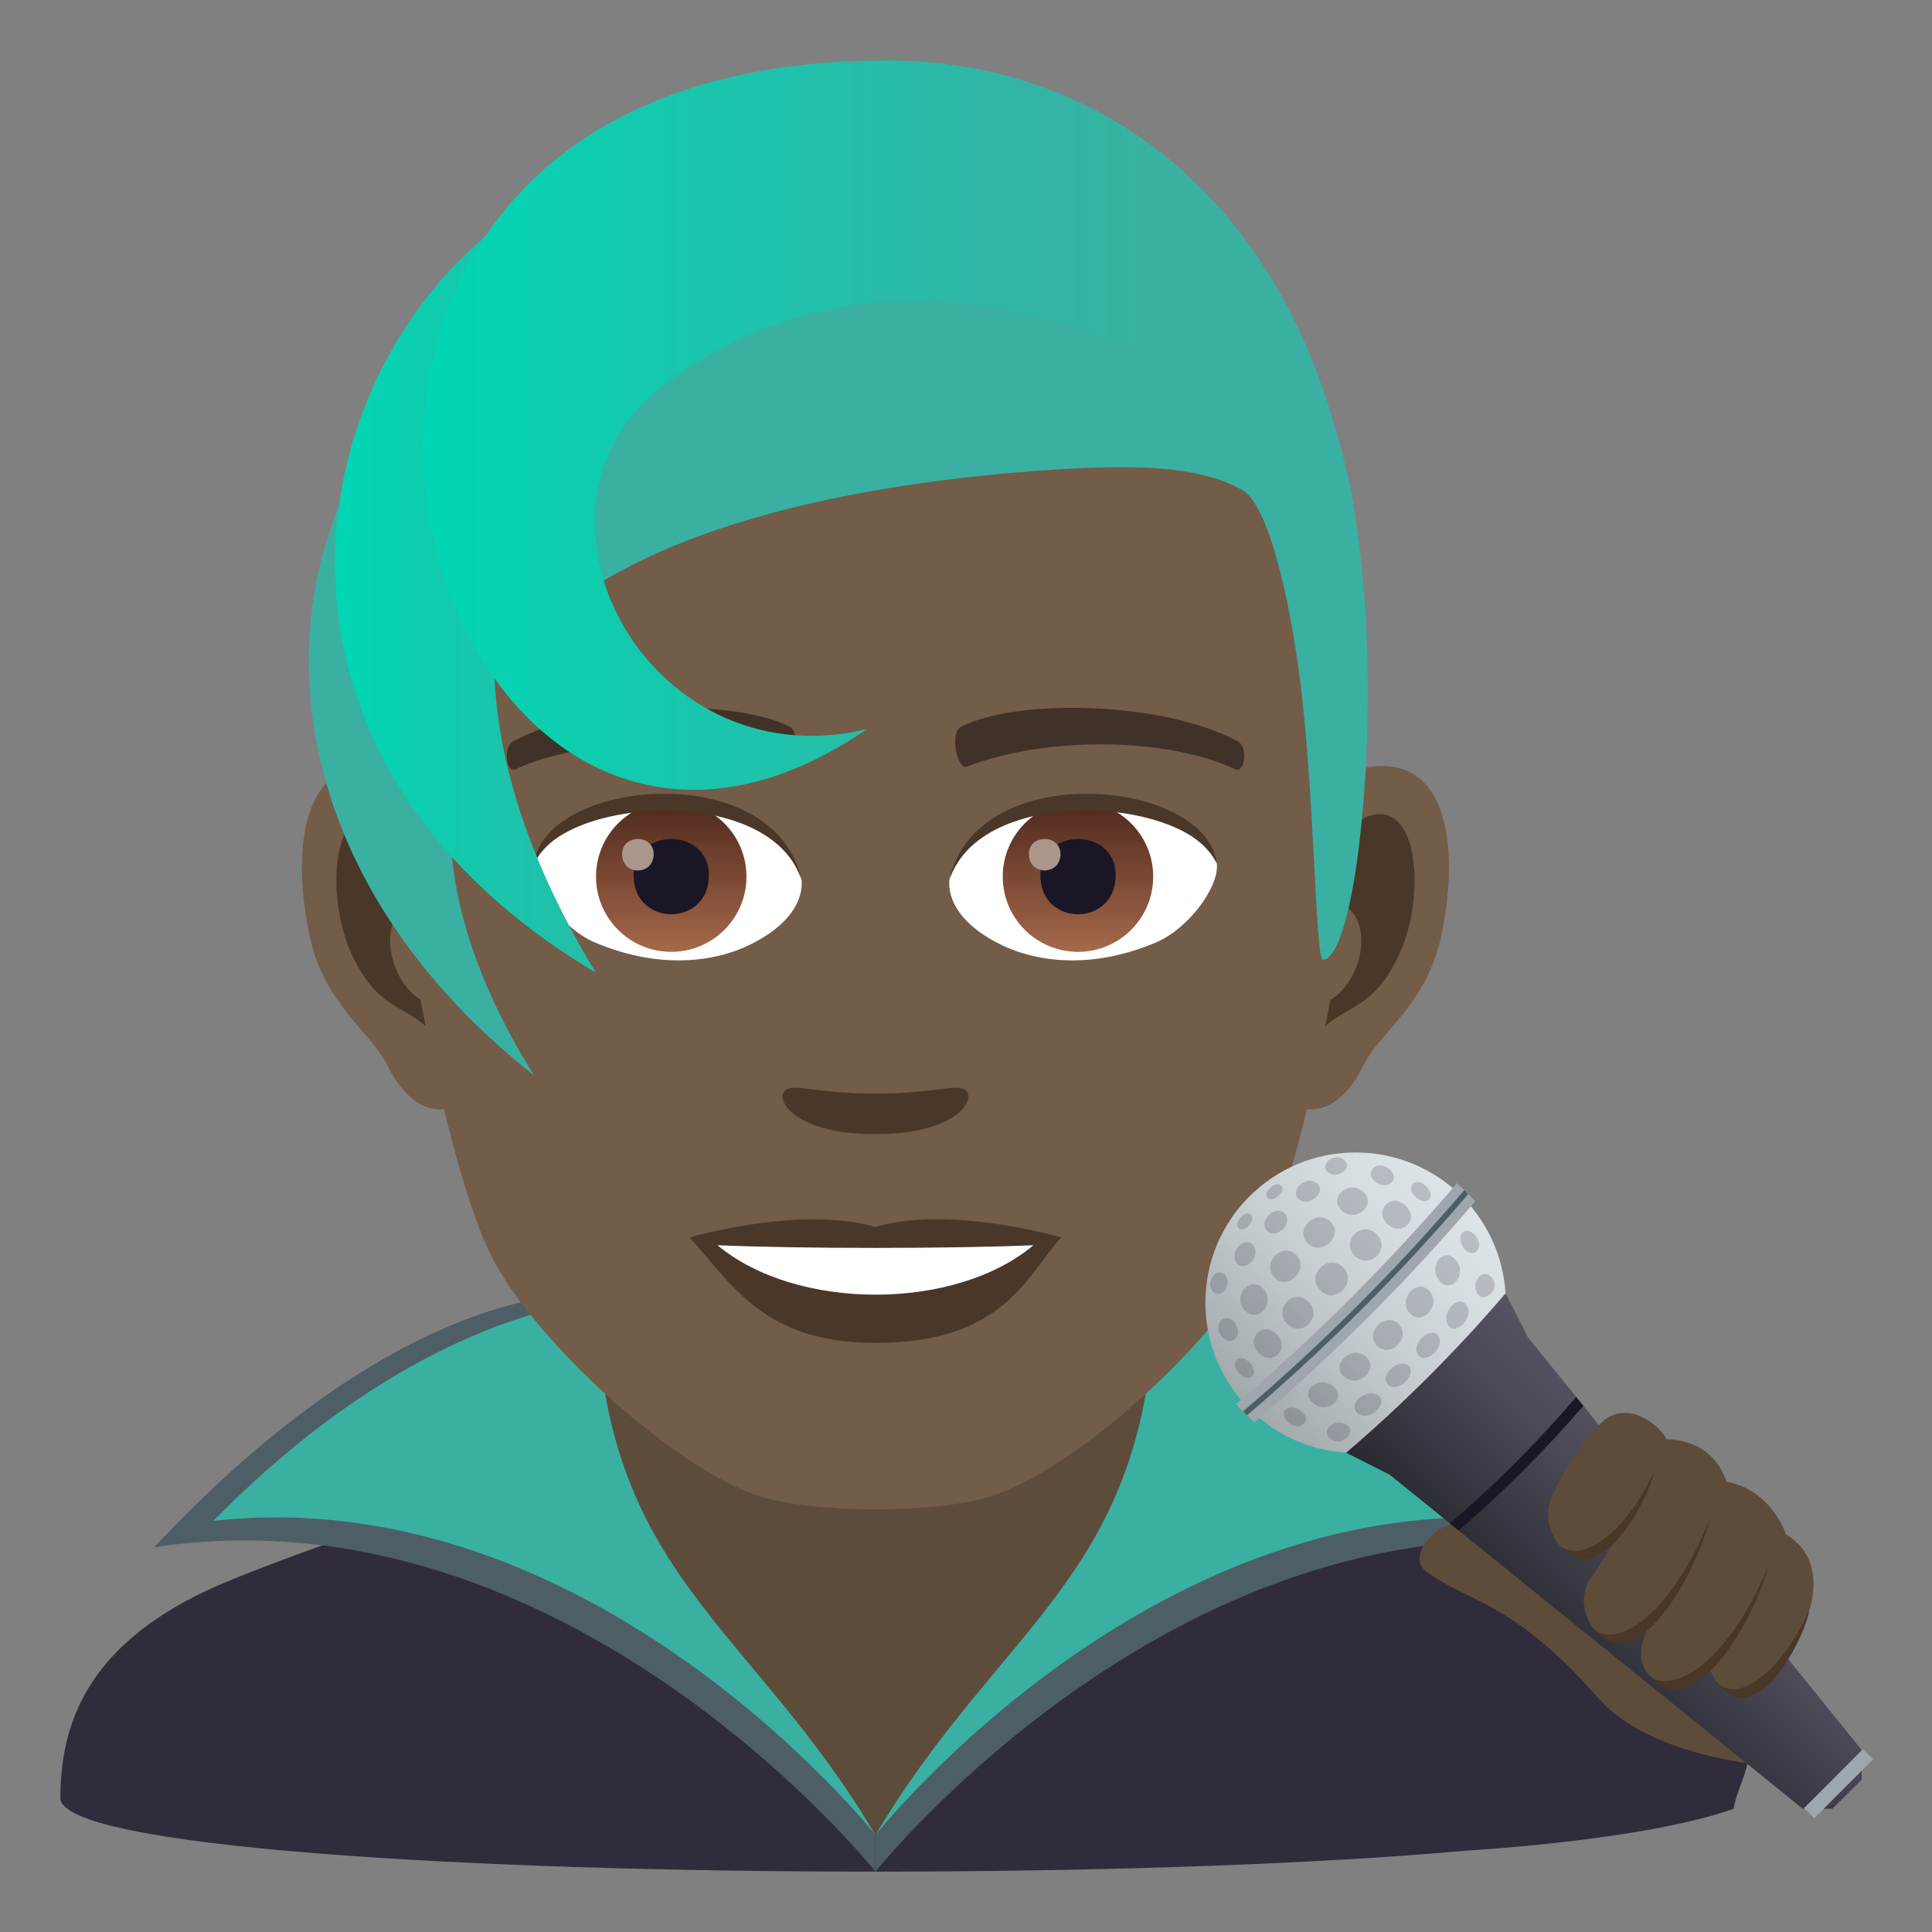 <?xml version="1.0" encoding="utf-8"?>
<!-- Generator: Adobe Illustrator 15.0.0, SVG Export Plug-In . SVG Version: 6.00 Build 0)  -->
<!DOCTYPE svg PUBLIC "-//W3C//DTD SVG 1.1//EN" "http://www.w3.org/Graphics/SVG/1.1/DTD/svg11.dtd">
<svg version="1.1" id="Layer_1" xmlns:x="http://ns.adobe.com/Extensibility/1.0/" xmlns:i="http://ns.adobe.com/AdobeIllustrator/10.0/" xmlns:graph="http://ns.adobe.com/Graphs/1.0/"
	 xmlns="http://www.w3.org/2000/svg" xmlns:xlink="http://www.w3.org/1999/xlink" xmlns:a="http://ns.adobe.com/AdobeSVGViewerExtensions/3.0/"
	 x="0px" y="0px" width="64px" height="64px" viewBox="0 0 64 64" enable-background="new 0 0 64 64" xml:space="preserve">
<rect x="0" y="0" width="64" height="64" fill="#808080" stroke="none"/>
<path fill="#302C3B" d="M6.786,52.718C9.488,51.43,20,48.01,20,48.01l18-0.029c0,0,10.59,3.441,13.275,4.734
	C55.18,54.587,56,57.144,56,59.56c0,3.254-54,3.254-54,0C2,57.14,2.871,54.583,6.786,52.718z"/>
<path fill="#5E4C3B" d="M20,49.947c0,3.332,9,10.838,9,10.838s9-7.506,9-10.838v-8.035H20V49.947z"/>
<path fill="#4E5E67" d="M37.547,42.896c2.822,6.086-1.213,9.057-8.545,17.889V62c0,0,10.203-12.807,23.895-10.744
	C43.807,41.561,37.547,42.896,37.547,42.896z"/>
<path fill="#4E5E67" d="M20.455,42.896c0,0-6.26-1.336-15.35,8.359C18.797,49.193,29,62,29,62v-1.215
	C21.668,51.953,17.633,48.982,20.455,42.896z"/>
<path fill="#3AB0A2" d="M38.248,43.117C38,52.189,33.164,53.783,29.002,60.785c0,0,9.336-11.803,21.932-10.404
	C44.031,43.352,38.248,43.117,38.248,43.117z"/>
<path fill="#3AB0A2" d="M7.068,50.381C19.664,48.982,29,60.785,29,60.785c-4.162-7.002-9-8.596-9.246-17.668
	C19.754,43.117,13.971,43.352,7.068,50.381z"/>
<path id="Path_296_" fill="#735C48" d="M45.441,25.395c-2.545,0.307-4.383,8.814-2.781,11.061c0.225,0.313,1.535,0.814,2.508-1.168
	c0.539-1.098,2.092-2.014,2.574-4.277C48.359,28.109,47.975,25.088,45.441,25.395z"/>
<path id="Path_295_" fill="#735C48" d="M12.561,25.395c2.545,0.307,4.383,8.814,2.781,11.061c-0.225,0.313-1.535,0.814-2.51-1.168
	c-0.537-1.098-2.092-2.014-2.572-4.277C9.641,28.109,10.027,25.088,12.561,25.395z"/>
<path id="Path_294_" fill="#4A3728" d="M45.373,27.023c-0.664,0.209-1.389,1.221-1.781,2.898c2.32-0.498,1.74,3.361-0.277,3.434
	c0.02,0.389,0.045,0.787,0.094,1.207c0.971-1.408,1.959-0.844,2.938-2.939C47.227,29.734,47.018,26.51,45.373,27.023z"/>
<path id="Path_267_" fill="#4A3728" d="M14.41,29.918c-0.395-1.676-1.117-2.686-1.781-2.895c-1.643-0.514-1.855,2.711-0.973,4.6
	c0.979,2.096,1.967,1.531,2.939,2.939c0.047-0.42,0.074-0.82,0.09-1.209C12.689,33.26,12.117,29.447,14.41,29.918z"/>
<path id="Path_224_" fill="#735C48" d="M29,9.035c-11.027,0-16.34,8.328-15.676,19.908c0.133,2.33,1.582,9.93,2.947,12.656
	c1.398,2.789,6.074,7.09,8.938,7.98c1.811,0.561,5.773,0.561,7.582,0c2.865-0.891,7.543-5.191,8.939-7.98
	c1.369-2.727,2.814-10.324,2.945-12.656C45.344,17.363,40.031,9.035,29,9.035z"/>
<path id="Path_223_" fill="#403229" d="M40.982,24.545c-2.521-1.336-7.348-1.4-9.146-0.469c-0.387,0.178-0.131,1.441,0.193,1.322
	c2.504-0.99,6.547-1.012,8.893,0.084C41.234,25.625,41.365,24.73,40.982,24.545z"/>
<path id="Path_222_" fill="#403229" d="M17.02,24.545c2.521-1.336,7.346-1.4,9.146-0.469c0.385,0.178,0.131,1.441-0.193,1.322
	c-2.51-0.99-6.547-1.012-8.895,0.084C16.768,25.625,16.639,24.73,17.02,24.545z"/>
<path id="Path_221_" fill="#4A3728" d="M31.977,36.109c-0.314-0.219-1.053,0.119-2.977,0.119c-1.92,0-2.66-0.338-2.975-0.119
	C25.648,36.375,26.248,37.57,29,37.57C31.754,37.57,32.355,36.375,31.977,36.109z"/>
<path id="Path_220_" fill="#4A3728" d="M29,40.646c-2.479-0.729-6.154,0.346-6.154,0.346c1.398,1.521,2.424,3.494,6.154,3.494
	c4.275,0,5.002-2.24,6.156-3.494C35.156,40.992,31.48,39.912,29,40.646z"/>
<path id="Path_219_" fill="#FFFFFF" d="M23.768,41.25c2.602,2.176,7.852,2.191,10.467,0C31.463,41.367,26.559,41.369,23.768,41.25z"
	/>
<path id="Path_218_" fill="#FFFFFF" d="M26.547,29.086c0.094,0.73-0.402,1.594-1.773,2.242c-0.871,0.412-2.686,0.896-5.066-0.107
	c-1.066-0.449-2.107-1.848-2.014-2.623C18.984,26.168,25.338,25.813,26.547,29.086z"/>
<linearGradient id="Oval_1_" gradientUnits="userSpaceOnUse" x1="-425.039" y1="477.465" x2="-425.039" y2="478.224" gradientTransform="matrix(6.57 0 0 -6.57 2814.78 3168.528)">
	<stop  offset="0" style="stop-color:#A6694A"/>
	<stop  offset="1" style="stop-color:#4F2A1E"/>
	<a:midPointStop  offset="0" style="stop-color:#A6694A"/>
	<a:midPointStop  offset="0.5" style="stop-color:#A6694A"/>
	<a:midPointStop  offset="1" style="stop-color:#4F2A1E"/>
</linearGradient>
<circle id="Oval_44_" fill="url(#Oval_1_)" cx="22.236" cy="29.039" r="2.492"/>
<path id="Path_217_" fill="#1A1626" d="M20.988,28.992c0,1.725,2.496,1.725,2.496,0C23.484,27.393,20.988,27.393,20.988,28.992z"/>
<path id="Path_216_" fill="#AB968C" d="M20.609,28.293c0,0.723,1.045,0.723,1.045,0C21.654,27.625,20.609,27.625,20.609,28.293z"/>
<path id="Path_215_" fill="#4A3728" d="M26.559,29.182c-1.014-3.25-7.926-2.77-8.865-0.584
	C18.041,25.799,25.695,25.059,26.559,29.182z"/>
<path id="Path_214_" fill="#FFFFFF" d="M31.455,29.086c-0.094,0.73,0.4,1.594,1.773,2.242c0.871,0.412,2.684,0.896,5.064-0.107
	c1.07-0.449,2.109-1.848,2.016-2.623C39.018,26.168,32.662,25.813,31.455,29.086z"/>
<linearGradient id="Oval_2_" gradientUnits="userSpaceOnUse" x1="-425.687" y1="477.465" x2="-425.687" y2="478.224" gradientTransform="matrix(6.57 0 0 -6.57 2832.511 3168.528)">
	<stop  offset="0" style="stop-color:#A6694A"/>
	<stop  offset="1" style="stop-color:#4F2A1E"/>
	<a:midPointStop  offset="0" style="stop-color:#A6694A"/>
	<a:midPointStop  offset="0.5" style="stop-color:#A6694A"/>
	<a:midPointStop  offset="1" style="stop-color:#4F2A1E"/>
</linearGradient>
<circle id="Oval_43_" fill="url(#Oval_2_)" cx="35.709" cy="29.039" r="2.492"/>
<path id="Path_213_" fill="#1A1626" d="M34.463,28.992c0,1.725,2.496,1.725,2.496,0C36.959,27.393,34.463,27.393,34.463,28.992z"/>
<path id="Path_212_" fill="#AB968C" d="M34.082,28.293c0,0.723,1.047,0.723,1.047,0C35.129,27.625,34.082,27.625,34.082,28.293z"/>
<path id="Path_211_" fill="#4A3728" d="M31.443,29.182c1.012-3.248,7.92-2.783,8.865-0.584
	C39.957,25.799,32.307,25.059,31.443,29.182z"/>
<path fill="#3AB0A2" d="M43.086,11.793C40.672,8.533,36.254,6.068,29,6.068c-7.252,0-11.668,2.465-14.082,5.725
	c-3.418,4.617-2.258,20-0.736,20c0.24,0,0.275-5.381,0.736-9.104c0.373-3.029,1.094-5.969,1.924-6.449
	c2.531-1.467,7.412-0.369,12.158-0.369s9.629-1.098,12.162,0.369c0.828,0.48,1.547,3.42,1.924,6.449
	c0.459,3.723,0.494,9.104,0.734,9.104C45.342,31.793,46.502,16.41,43.086,11.793z"/>
<path fill="#3AB0A2" d="M17.693,35.627c-4.166-6.625-6.801-18.113,16.389-20.014C16.305-1.316,0.361,21.951,17.693,35.627z"/>
<linearGradient id="SVGID_1_" gradientUnits="userSpaceOnUse" x1="11.099" y1="18.583" x2="31.627" y2="18.583">
	<stop  offset="0.006" style="stop-color:#00D6B3"/>
	<stop  offset="0.276" style="stop-color:#1BC4AB"/>
	<stop  offset="0.559" style="stop-color:#32B5A4"/>
	<stop  offset="0.739" style="stop-color:#3AB0A2"/>
	<a:midPointStop  offset="0.006" style="stop-color:#00D6B3"/>
	<a:midPointStop  offset="0.392" style="stop-color:#00D6B3"/>
	<a:midPointStop  offset="0.739" style="stop-color:#3AB0A2"/>
</linearGradient>
<path fill="url(#SVGID_1_)" d="M19.738,32.221C10.111,16.346,23.295,7.709,31.627,7.627C16.137-3.123,1.111,21.18,19.738,32.221z"/>
<linearGradient id="SVGID_2_" gradientUnits="userSpaceOnUse" x1="14.029" y1="14.082" x2="44.24" y2="14.082">
	<stop  offset="0.006" style="stop-color:#00D6B3"/>
	<stop  offset="0.256" style="stop-color:#16C8AD"/>
	<stop  offset="0.624" style="stop-color:#30B6A5"/>
	<stop  offset="0.842" style="stop-color:#3AB0A2"/>
	<a:midPointStop  offset="0.006" style="stop-color:#00D6B3"/>
	<a:midPointStop  offset="0.409" style="stop-color:#00D6B3"/>
	<a:midPointStop  offset="0.842" style="stop-color:#3AB0A2"/>
</linearGradient>
<path fill="url(#SVGID_2_)" d="M28.727,24.148c-7.387,1.791-12.166-7.457-6.604-11.5c10.889-7.916,22.947,4.553,22.072,1.434
	C42.061,6.482,36.43,2,29.359,2C4.727,2,13.756,34.436,28.727,24.148z"/>
<path fill="#302C3B" d="M57.43,59.918c-3,1.06-8.799,1.381-8.799,1.381s1.986-5.372,3.52-5.313
	C60.053,56.284,57.64,58.432,57.43,59.918z"/>
<path fill="#5E4C3B" d="M47.225,52.036c-0.84-0.644,1.16-2.572,2.362-1.054c0.484,0.614,8.689,7.473,8.689,7.473
	s-3.662-0.306-5.316-2.188C50.047,52.955,48.599,53.092,47.225,52.036z"/>
<linearGradient id="SVGID_3_" gradientUnits="userSpaceOnUse" x1="-272.219" y1="-153.592" x2="-245.218" y2="-153.592" gradientTransform="matrix(0.261 -0.261 0.261 0.261 152.396 15.748)">
	<stop  offset="0" style="stop-color:#A0A8AB"/>
	<stop  offset="0.024" style="stop-color:#A2AAAD"/>
	<stop  offset="0.429" style="stop-color:#C2CACD"/>
	<stop  offset="0.768" style="stop-color:#D6DDE1"/>
	<stop  offset="1" style="stop-color:#DDE4E8"/>
	<a:midPointStop  offset="0" style="stop-color:#A0A8AB"/>
	<a:midPointStop  offset="0.376" style="stop-color:#A0A8AB"/>
	<a:midPointStop  offset="1" style="stop-color:#DDE4E8"/>
</linearGradient>
<circle fill="url(#SVGID_3_)" cx="44.906" cy="43.154" r="4.977"/>
<path fill="#9EA7AD" d="M48.264,39.195c-2.244,2.627-4.691,5.074-7.318,7.318c0.092,0.107,0.496,0.512,0.605,0.604
	c2.627-2.244,5.072-4.691,7.316-7.318C48.777,39.691,48.373,39.285,48.264,39.195z"/>
<path fill="#4E5E67" d="M48.5,39.432c-2.244,2.627-4.689,5.074-7.318,7.318c0.014,0.029,0.1,0.117,0.131,0.131
	c2.629-2.244,5.074-4.691,7.318-7.318C48.619,39.531,48.531,39.443,48.5,39.432z"/>
<linearGradient id="SVGID_4_" gradientUnits="userSpaceOnUse" x1="71.355" y1="-56.182" x2="78.824" y2="-56.182" gradientTransform="matrix(0.707 -0.707 0.707 0.707 40.841 145.28)">
	<stop  offset="0" style="stop-color:#282930"/>
	<stop  offset="0.649" style="stop-color:#494855"/>
	<stop  offset="1" style="stop-color:#565463"/>
	<a:midPointStop  offset="0" style="stop-color:#282930"/>
	<a:midPointStop  offset="0.436" style="stop-color:#282930"/>
	<a:midPointStop  offset="1" style="stop-color:#565463"/>
</linearGradient>
<path fill="url(#SVGID_4_)" d="M49.875,42.842c-1.619,1.896-3.385,3.662-5.281,5.281c0.479,0.244,0.957,0.484,1.436,0.727
	l0.002-0.002l13.688,11.07h0.984l0.967-0.967l-0.002-0.982l-11.07-13.688c0.002-0.002,0.002-0.002,0.004-0.004
	C50.359,43.799,50.117,43.322,49.875,42.842z"/>
<path fill="#1A1626" d="M52.213,46.277c-1.283,1.502-2.682,2.902-4.184,4.186c0.096,0.078,0.193,0.156,0.289,0.234
	c1.482-1.268,2.863-2.648,4.131-4.129C52.371,46.471,52.293,46.373,52.213,46.277z"/>
<rect x="59.479" y="58.868" transform="matrix(0.707 -0.708 0.708 0.707 -23.969 60.388)" fill="#9EA7AD" width="2.758" height="0.476"/>
<path opacity="0.2" fill="#302C3B" d="M44.611,47.197c0.346,0.225-0.174,0.768-0.533,0.471
	C43.707,47.365,44.248,46.953,44.611,47.197z"/>
<path opacity="0.2" fill="#302C3B" d="M45.66,46.227c0.348,0.232-0.256,0.865-0.656,0.611C44.572,46.551,45.273,45.949,45.66,46.227
	z"/>
<path opacity="0.2" fill="#302C3B" d="M46.664,45.252c0.277,0.27-0.322,0.881-0.66,0.645C45.627,45.613,46.338,44.936,46.664,45.252
	z"/>
<path opacity="0.2" fill="#302C3B" d="M47.648,44.254c0.236,0.336-0.375,0.938-0.645,0.658
	C46.686,44.588,47.363,43.875,47.648,44.254z"/>
<path opacity="0.2" fill="#302C3B" d="M48.59,43.252c0.254,0.402-0.379,1.004-0.613,0.658C47.699,43.523,48.303,42.822,48.59,43.252
	z"/>
<path opacity="0.2" fill="#302C3B" d="M49.42,42.326c0.297,0.361-0.246,0.879-0.473,0.533C48.703,42.496,49.117,41.957,49.42,42.326
	z"/>
<path opacity="0.2" fill="#302C3B" d="M43.129,46.764c0.379,0.336-0.131,0.697-0.475,0.326
	C42.291,46.744,42.73,46.439,43.129,46.764z"/>
<path opacity="0.2" fill="#302C3B" d="M48.842,40.902c0.373,0.346,0.01,0.854-0.328,0.475
	C48.191,40.979,48.494,40.539,48.842,40.902z"/>
<path opacity="0.2" fill="#302C3B" d="M44.172,45.928c0.463,0.387-0.213,0.947-0.672,0.553
	C43.016,46.092,43.68,45.535,44.172,45.928z"/>
<path opacity="0.2" fill="#302C3B" d="M45.254,44.951c0.439,0.404-0.258,1.047-0.721,0.66
	C44.045,45.211,44.785,44.523,45.254,44.951z"/>
<path opacity="0.2" fill="#302C3B" d="M46.344,43.875c0.408,0.438-0.279,1.125-0.719,0.719C45.164,44.16,45.91,43.412,46.344,43.875
	z"/>
<path opacity="0.2" fill="#302C3B" d="M47.363,42.781c0.385,0.463-0.256,1.162-0.662,0.721
	C46.275,43.033,46.963,42.293,47.363,42.781z"/>
<path opacity="0.2" fill="#302C3B" d="M48.232,41.748c0.395,0.459-0.168,1.137-0.555,0.674
	C47.285,41.93,47.842,41.266,48.232,41.748z"/>
<path opacity="0.2" fill="#302C3B" d="M41.396,45.133c0.352,0.385-0.018,0.715-0.338,0.363
	C40.707,45.174,41.02,44.775,41.396,45.133z"/>
<path opacity="0.2" fill="#302C3B" d="M47.246,39.309c0.352,0.32,0.023,0.688-0.361,0.336
	C46.527,39.268,46.926,38.953,47.246,39.309z"/>
<path opacity="0.2" fill="#302C3B" d="M42.295,44.201c0.463,0.492-0.166,1.082-0.598,0.617
	C41.242,44.377,41.813,43.73,42.295,44.201z"/>
<path opacity="0.2" fill="#302C3B" d="M43.352,43.125c0.488,0.504-0.246,1.219-0.715,0.727
	C42.156,43.373,42.857,42.635,43.352,43.125z"/>
<path opacity="0.2" fill="#302C3B" d="M44.492,41.982c0.498,0.496-0.264,1.258-0.758,0.76C43.242,42.246,43.996,41.49,44.492,41.982
	z"/>
<path opacity="0.2" fill="#302C3B" d="M45.604,40.885c0.49,0.471-0.223,1.205-0.727,0.715
	C44.387,41.105,45.125,40.406,45.604,40.885z"/>
<path opacity="0.2" fill="#302C3B" d="M46.57,39.945c0.465,0.432-0.123,1.061-0.617,0.598C45.48,40.063,46.129,39.49,46.57,39.945z"
	/>
<path opacity="0.2" fill="#302C3B" d="M40.885,43.789c0.336,0.4-0.068,0.871-0.395,0.496C40.143,43.932,40.539,43.41,40.885,43.789z
	"/>
<path opacity="0.2" fill="#302C3B" d="M41.854,42.693c0.432,0.49-0.221,1.184-0.631,0.701
	C40.809,42.934,41.422,42.227,41.854,42.693z"/>
<path opacity="0.2" fill="#302C3B" d="M42.932,41.566c0.465,0.471-0.279,1.23-0.721,0.744
	C41.781,41.844,42.479,41.115,42.932,41.566z"/>
<path opacity="0.2" fill="#302C3B" d="M44.063,40.459c0.484,0.441-0.275,1.186-0.746,0.723
	C42.865,40.729,43.594,40.029,44.063,40.459z"/>
<path opacity="0.2" fill="#302C3B" d="M45.146,39.471c0.484,0.41-0.213,1.064-0.703,0.631
	C43.979,39.672,44.684,39.057,45.146,39.471z"/>
<path opacity="0.2" fill="#302C3B" d="M46.037,38.738c0.373,0.328-0.096,0.732-0.496,0.396
	C45.16,38.787,45.682,38.393,46.037,38.738z"/>
<path opacity="0.2" fill="#302C3B" d="M40.59,42.248c0.25,0.334-0.174,0.844-0.428,0.506C39.91,42.432,40.35,41.932,40.59,42.248z"
	/>
<path opacity="0.2" fill="#302C3B" d="M41.506,41.242c0.299,0.344-0.262,0.953-0.545,0.588
	C40.695,41.484,41.225,40.922,41.506,41.242z"/>
<path opacity="0.2" fill="#302C3B" d="M42.545,40.184c0.336,0.309-0.271,0.916-0.58,0.582
	C41.678,40.453,42.232,39.898,42.545,40.184z"/>
<path opacity="0.2" fill="#302C3B" d="M43.609,39.184c0.367,0.283-0.242,0.84-0.586,0.543C42.701,39.447,43.264,38.92,43.609,39.184
	z"/>
<path opacity="0.2" fill="#302C3B" d="M44.506,38.41c0.338,0.256-0.174,0.678-0.508,0.43C43.684,38.6,44.182,38.16,44.506,38.41z"/>
<path opacity="0.2" fill="#302C3B" d="M41.439,40.238c0.182,0.197-0.26,0.654-0.426,0.432
	C40.869,40.467,41.279,40.063,41.439,40.238z"/>
<path opacity="0.2" fill="#302C3B" d="M42.422,39.262c0.223,0.166-0.234,0.607-0.434,0.426
	C41.813,39.527,42.217,39.117,42.422,39.262z"/>
<path fill="#5E4C3B" d="M55.205,47.675c1.666,0.038,1.979,1.409,1.979,1.409c1.501,0.255,1.984,1.749,1.984,1.749
	c2.817,1.641-1.775,7.424-2.561,4.283c-1.316,1.447-3.012,0.302-1.868-1.408c-1.445,1.742-2.852-0.369-2.027-1.447
	c0.31-0.404,0.544-0.912,0.905-1.373c-1.494,1.746-2.736-0.219-2.206-1.338c0.591-1.238,1.438-2.346,1.856-2.594
	C54.096,46.466,55.012,47.272,55.205,47.675z"/>
<path fill="#4A3728" d="M51.646,51.169c1.356,1.738,3.051-1.715,3.141-2.404C53.707,51.058,52.236,51.778,51.646,51.169z"/>
<path fill="#4A3728" d="M56.897,55.743c1.356,1.738,2.946-1.687,3.034-2.377C58.854,55.66,57.487,56.353,56.897,55.743z"/>
<path fill="#4A3728" d="M52.798,53.952c1.356,1.738,3.319-1.635,3.85-3.645C55.178,53.878,53.388,54.562,52.798,53.952z"/>
<path fill="#4A3728" d="M54.635,55.493c1.355,1.736,3.43-1.651,3.961-3.663C57.125,55.4,55.225,56.101,54.635,55.493z"/>
</svg>
